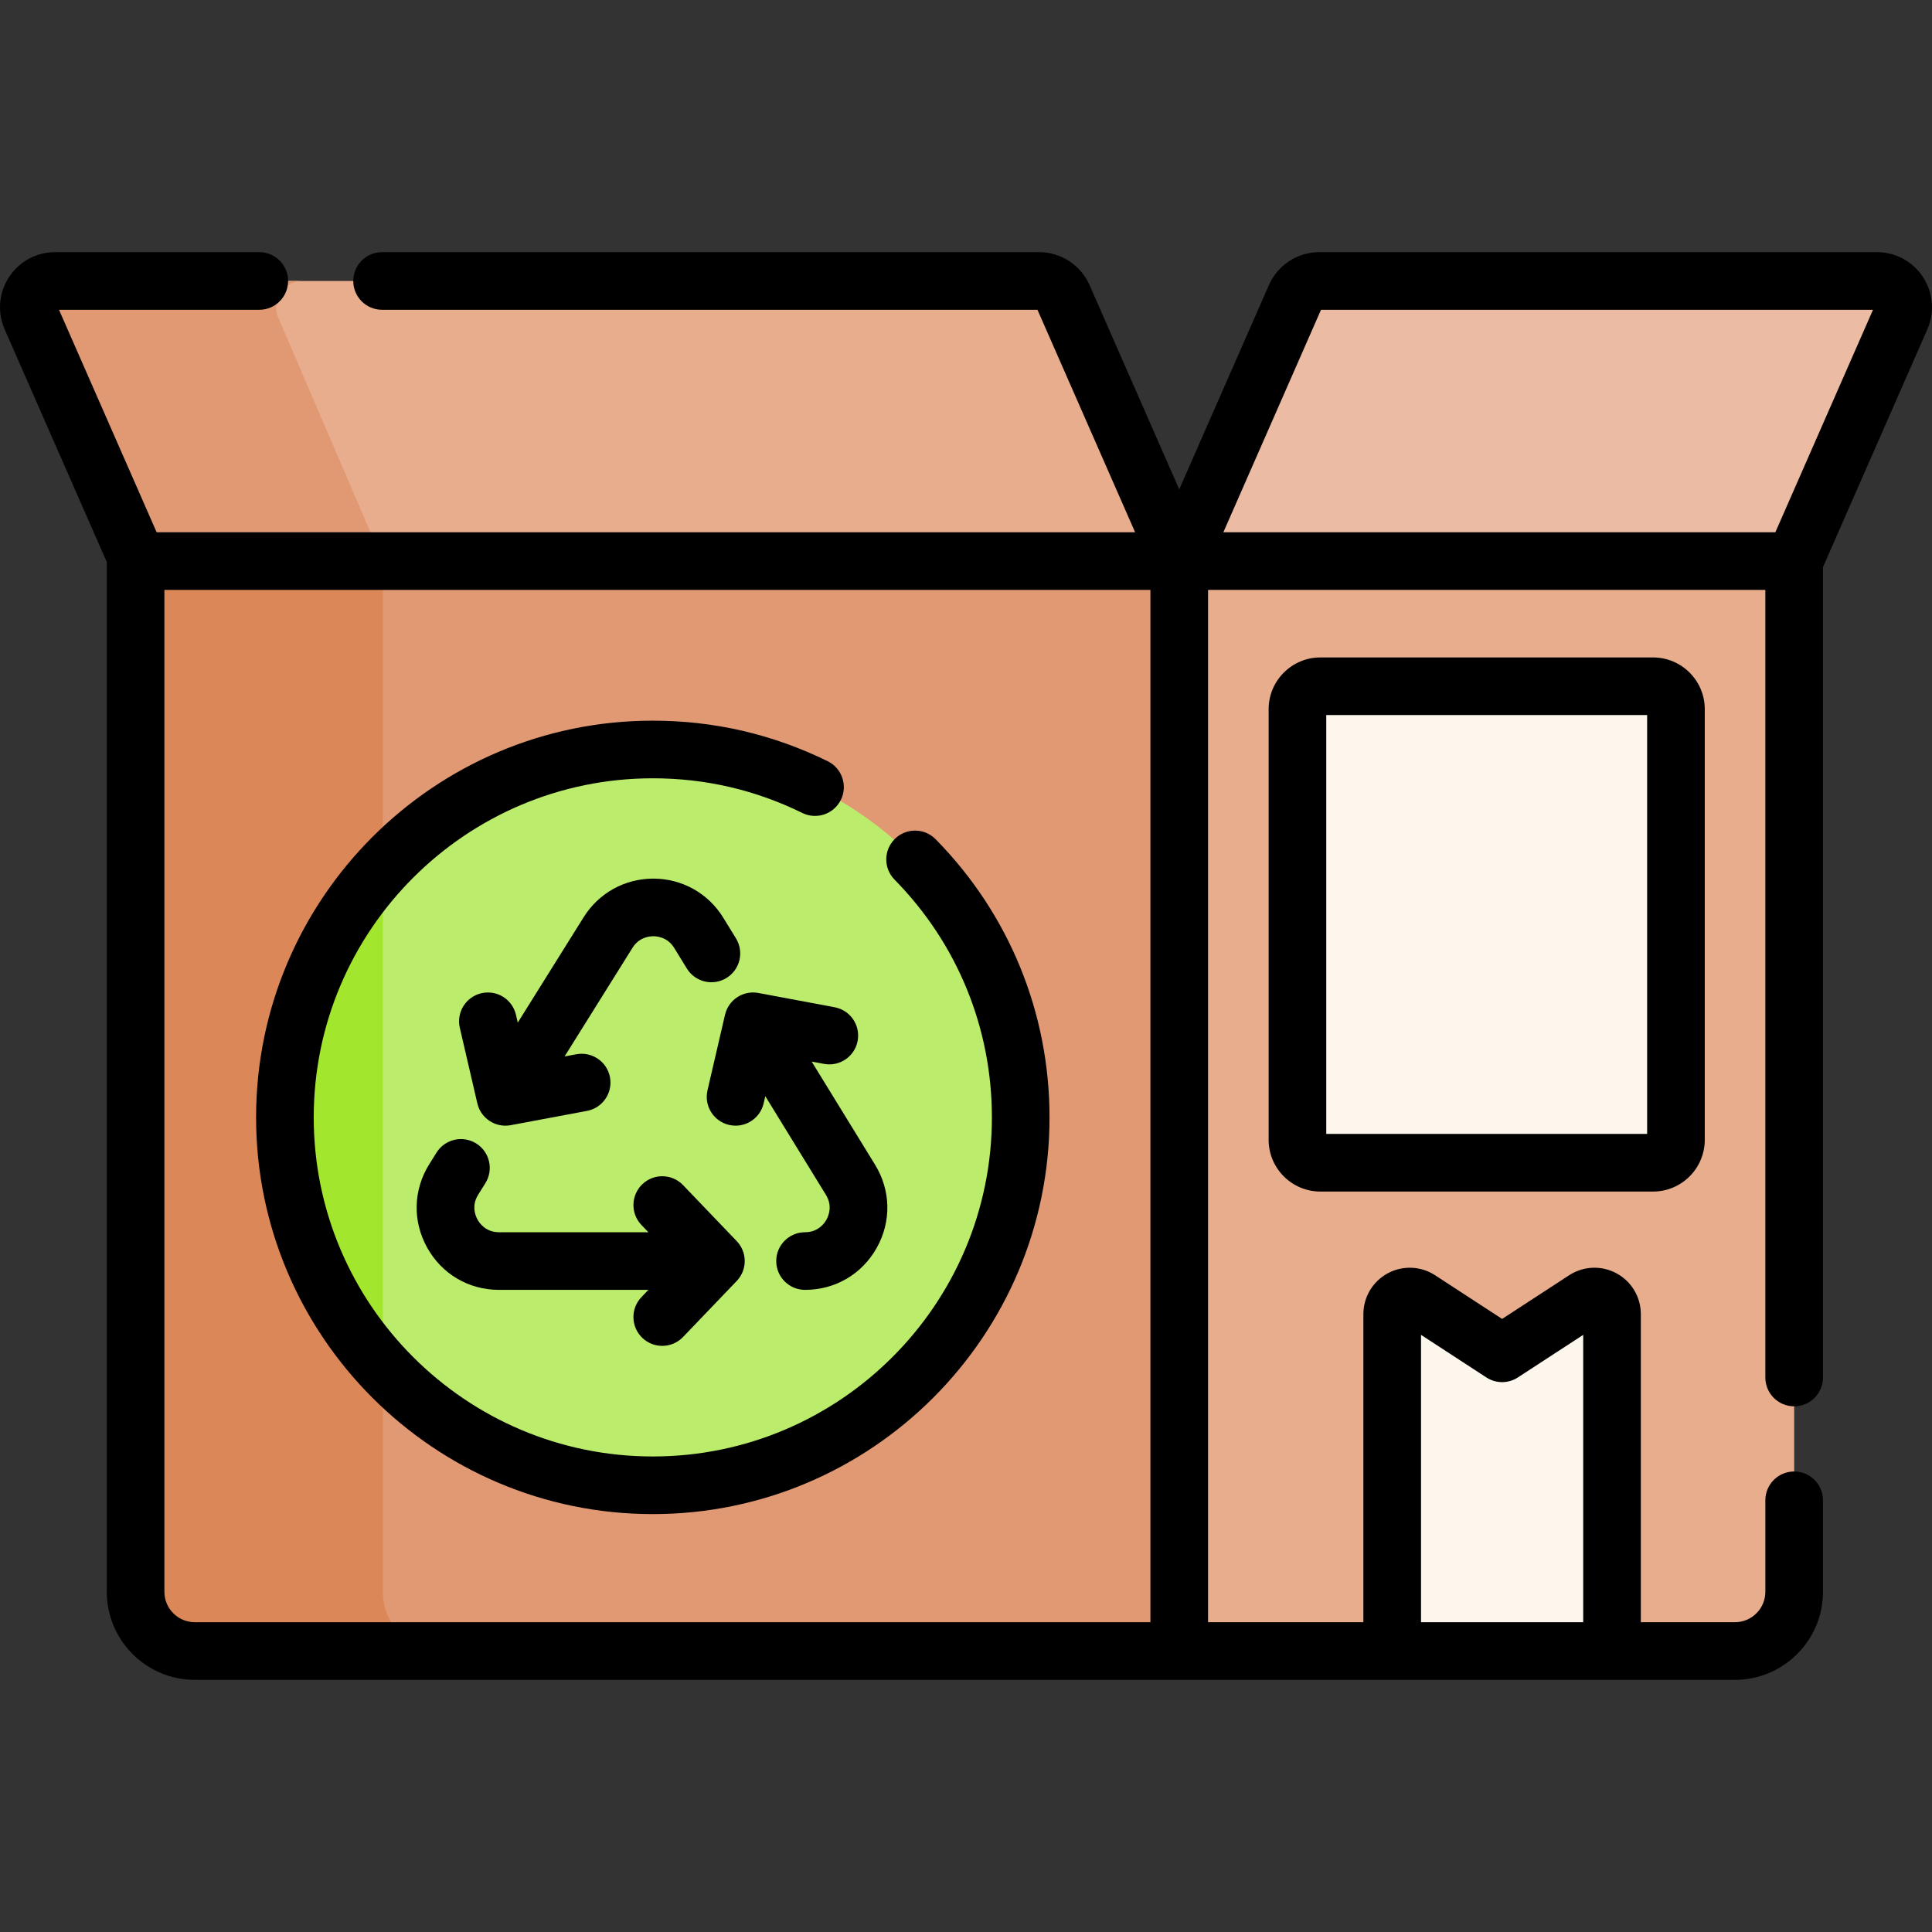 <svg xmlns="http://www.w3.org/2000/svg" id="Capa_1" height="512" viewBox="0 0 502.861 502.861" width="512"><rect x="0" y="0" width="502.861" height="502.861" fill="#333333" stroke="none"/><g><g><path d="m276.726 77.22c-1.09-2.485-3.547-4.089-6.261-4.089h-256.122c-4.934 0-8.244 5.067-6.261 9.585l27.205 63.322 25.271 49.039 236.809-16.458 9.564-32.577z" fill="#e8ad8c"></path><path d="m488.518 73.13h-145.121c-2.713 0-5.17 1.604-6.261 4.089l-30.205 68.821 8.009 21.589 135.893-2.451 16.153-19.138 27.793-63.326c1.983-4.517-1.327-9.584-6.261-9.584z" fill="#ecbba3"></path><path d="m99.649 146.037-27.204-63.322c-1.983-4.518 1.327-9.585 6.261-9.585h-64.363c-4.934 0-8.244 5.067-6.261 9.585l27.205 63.322 25.271 49.039 39.091-2.717z" fill="#e19974"></path><path d="m306.927 146.037h-271.64v268.28c0 8.51 6.91 15.42 15.42 15.42h256.22l30.774-26.811v-207.85z" fill="#e19974"></path><path d="m99.649 414.317v-268.28h-64.362v268.28c0 8.51 6.91 15.42 15.42 15.42h64.362c-8.51 0-15.42-6.91-15.42-15.42z" fill="#dc8758"></path><g><circle cx="169.913" cy="290.833" fill="#bbec6c" r="95.758"></circle></g><path d="m74.155 290.833c0 25.116 9.674 47.97 25.494 65.05v-130.099c-15.819 17.08-25.494 39.933-25.494 65.049z" fill="#a2e62e"></path><g><path d="m306.927 146.037v283.7h55.437v-.005l6.68-6.675h44.954l5.579 6.675v.005h31.99c8.52 0 15.42-6.91 15.42-15.42v-268.28z" fill="#e8ad8c"></path><g fill="#fdf6ec"><path d="m419.578 429.732h-57.213v-87.69c0-3.633 4.03-5.817 7.074-3.834l21.533 14.033 21.533-14.033c3.044-1.984 7.074.201 7.074 3.834v87.69z"></path><path d="m430.255 302.636h-86.593c-3.292 0-5.961-2.669-5.961-5.961v-112.096c0-3.292 2.669-5.961 5.961-5.961h86.593c3.292 0 5.961 2.669 5.961 5.961v112.096c0 3.292-2.669 5.961-5.961 5.961z"></path></g></g></g><g><path d="m500.522 72.127c-2.657-4.068-7.145-6.497-12.004-6.497h-145.121c-5.689 0-10.844 3.366-13.128 8.576l-23.338 53.173-23.338-53.175c-2.287-5.208-7.44-8.574-13.129-8.574h-171.017c-4.143 0-7.5 3.357-7.5 7.5s3.357 7.5 7.5 7.5h170.585l25.417 57.911h-254.675l-25.416-57.911h52.126c4.143 0 7.5-3.357 7.5-7.5s-3.357-7.5-7.5-7.5h-53.141c-4.859 0-9.347 2.429-12.004 6.497s-3.077 9.154-1.124 13.604l26.575 60.551v268.032c0 12.637 10.282 22.918 22.92 22.918h400.856c12.638 0 22.919-10.281 22.919-22.918v-23.816c0-4.143-3.357-7.5-7.5-7.5s-7.5 3.357-7.5 7.5v23.816c0 4.366-3.553 7.918-7.919 7.918h-24.489v-80.189c0-4.436-2.423-8.504-6.323-10.617-3.899-2.115-8.632-1.921-12.346.501l-17.438 11.363-17.438-11.363c-3.716-2.422-8.448-2.614-12.347-.501-3.9 2.113-6.323 6.182-6.323 10.617v80.189h-40.433v-268.69h145.055v204.994c0 4.143 3.357 7.5 7.5 7.5s7.5-3.357 7.5-7.5v-210.923l27.16-61.882c1.955-4.451 1.535-9.536-1.122-13.604zm-130.658 275.311 17.013 11.086c2.488 1.623 5.701 1.623 8.189 0l17.012-11.086v74.793h-42.214zm-319.154 74.793c-4.367 0-7.92-3.552-7.92-7.918v-260.772h256.641v268.69zm411.377-283.69h-143.673l25.417-57.911h143.673z"></path><path d="m343.662 171.118c-7.423 0-13.461 6.038-13.461 13.461v112.096c0 7.423 6.038 13.461 13.461 13.461h86.593c7.423 0 13.462-6.038 13.462-13.461v-112.096c0-7.423-6.039-13.461-13.462-13.461zm85.054 124.018h-83.516v-109.018h83.516z"></path><path d="m170.045 243.685h.021c1.069.004 3.736.309 5.416 3.042l3.293 5.358c2.169 3.53 6.788 4.631 10.316 2.463 3.529-2.169 4.632-6.787 2.463-10.316l-3.292-5.358c-3.903-6.352-10.684-10.16-18.139-10.188h-.084c-7.421 0-14.195 3.753-18.131 10.051l-17.141 27.425-.471-2.034c-.936-4.034-4.959-6.547-9.001-5.612-4.035.937-6.548 4.966-5.612 9.001l4.56 19.665c.801 3.452 3.875 5.807 7.3 5.807.457 0 .922-.042 1.388-.129l19.842-3.717c4.071-.763 6.754-4.682 5.991-8.753s-4.68-6.748-8.753-5.991l-3.059.573 17.678-28.285c1.689-2.703 4.332-3.002 5.415-3.002z"></path><path d="m167.182 348.218c1.453 1.394 3.321 2.085 5.188 2.085 1.973 0 3.943-.773 5.416-2.312l13.967-14.576c2.78-2.9 2.78-7.477 0-10.378l-13.967-14.575c-2.866-2.991-7.613-3.091-10.604-.226-2.99 2.866-3.092 7.613-.226 10.604l1.807 1.886h-38.891c-3.394 0-5.035-2.3-5.583-3.289-.549-.989-1.629-3.6.17-6.478l1.877-3.003c2.195-3.513 1.127-8.14-2.385-10.336-3.512-2.193-8.14-1.127-10.336 2.385l-1.877 3.004c-4.18 6.689-4.393 14.801-.569 21.7 3.824 6.898 10.815 11.017 18.703 11.017h38.893l-1.809 1.888c-2.867 2.99-2.765 7.738.226 10.604z"></path><path d="m197.396 258.449c-3.951-.74-7.78 1.764-8.688 5.678l-4.56 19.665c-.936 4.035 1.577 8.064 5.612 9.001.57.132 1.14.195 1.701.195 3.411 0 6.496-2.343 7.3-5.808l.432-1.865 15.783 25.685c1.77 2.88.683 5.477.133 6.459s-2.192 3.268-5.571 3.268c-4.143 0-7.5 3.357-7.5 7.5s3.357 7.5 7.5 7.5c7.853 0 14.83-4.092 18.663-10.945 3.833-6.854 3.667-14.941-.444-21.634l-16.492-26.839 3.211.602c4.076.76 7.99-1.92 8.753-5.991s-1.92-7.99-5.991-8.753z"></path><path d="m243.523 218.429c-2.906-2.954-7.654-2.99-10.606-.087-2.953 2.905-2.991 7.653-.087 10.606 16.341 16.611 25.341 38.589 25.341 61.885 0 48.666-39.593 88.258-88.258 88.258s-88.257-39.592-88.257-88.258 39.592-88.258 88.257-88.258c13.651 0 26.742 3.036 38.91 9.023 3.72 1.83 8.212.298 10.041-3.418 1.829-3.717.299-8.212-3.418-10.041-14.246-7.01-29.566-10.564-45.533-10.564-56.936 0-103.257 46.321-103.257 103.258s46.321 103.258 103.257 103.258c56.937 0 103.258-46.321 103.258-103.258-.001-27.256-10.53-52.97-29.648-72.404z"></path></g></g></svg>